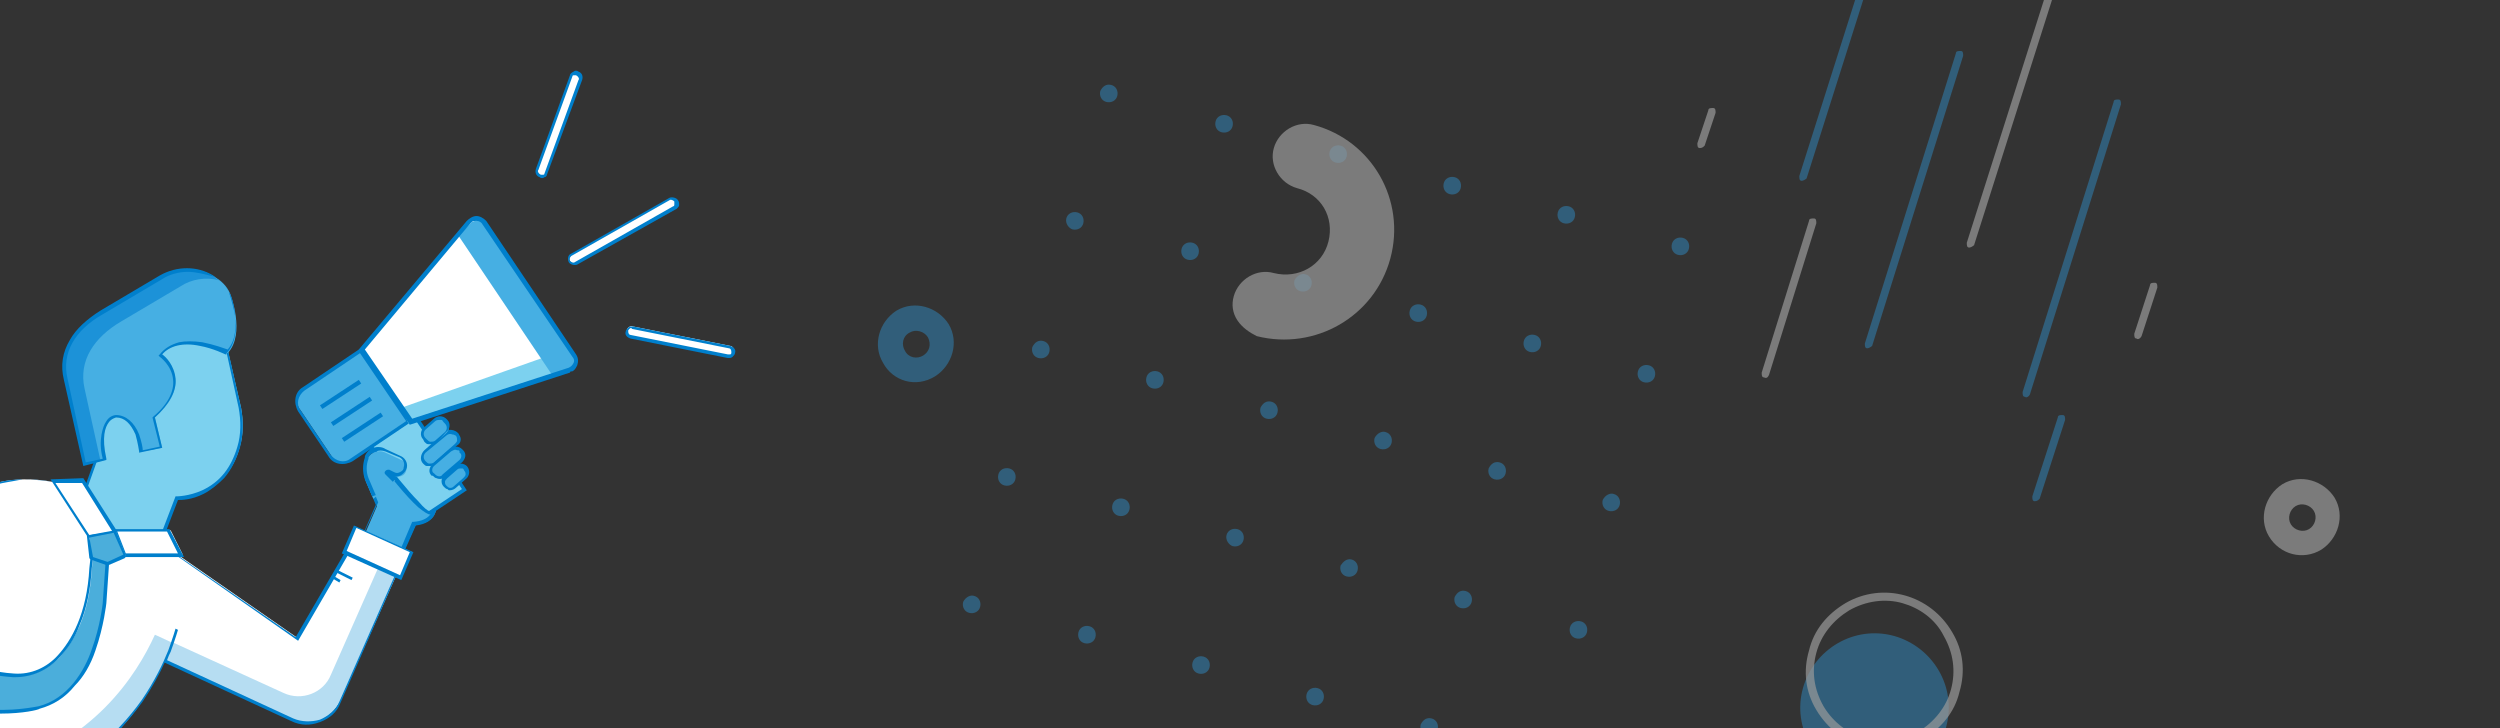 <svg width="206" height="60" viewBox="0 0 206 60" fill="none" xmlns="http://www.w3.org/2000/svg">
<rect x="0" y="0" width="206" height="60" fill="#333333" stroke="none"/>
<g clip-path="url(#clip0_2547_14076)">
<path d="M6.064 43.2L8.064 37.6L7.164 37.3L6.164 31.5L8.664 30.6L9.464 28.5L10.165 28.9L18.364 27.1L19.864 33.6C20.064 34.7 20.064 35.8 19.765 36.8C18.665 41 14.665 41 14.665 41L13.364 44.4L6.064 43.2Z" fill="#7CD1EF"/>
<path d="M13.364 44.6L5.864 43.3L7.864 37.7L7.064 37.4L5.965 31.5L8.464 30.6L9.264 28.5L10.065 28.9L18.364 27L19.864 33.6C20.064 34.7 20.064 35.8 19.765 36.9C19.465 37.9 19.064 38.7 18.465 39.4C17.965 39.9 17.364 40.4 16.765 40.7C15.764 41.2 14.964 41.2 14.665 41.2L13.364 44.6ZM6.165 43.1L13.165 44.3L14.464 40.9H14.565C14.565 40.9 15.565 40.9 16.665 40.4C18.165 39.7 19.064 38.5 19.564 36.8C19.864 35.8 19.864 34.7 19.665 33.6L18.265 27.2L10.065 29L9.464 28.7L8.665 30.7L6.264 31.6L7.264 37.2L8.165 37.5L6.165 43.1Z" fill="#007FCC"/>
<path d="M6.964 38.2L5.464 31.2C4.964 28.8 6.264 26.9 8.464 25.7L13.364 22.8C14.664 22 16.364 22 17.664 22.8C18.164 23.1 18.664 23.5 18.964 24.2C18.964 24.2 20.264 27.5 18.764 29.1C18.764 29.1 14.864 27.2 13.264 29.3C13.264 29.3 16.264 31.3 12.764 34.4L13.364 36.9L11.664 37.2C11.664 37.2 11.464 34.3 9.564 34.3C9.564 34.3 7.964 34.4 8.664 37.9L6.964 38.2Z" fill="#46AFE3"/>
<path d="M18.064 23.1C16.964 22.8 15.764 23 14.864 23.6L9.964 26.5C7.764 27.8 6.464 29.7 6.964 32L8.264 37.9L6.964 38.2L5.464 31.2C4.964 28.8 6.264 26.9 8.464 25.7L13.364 22.8C14.664 22 16.364 22 17.664 22.8C17.764 22.9 17.864 23 18.064 23.1Z" fill="#1C92D8"/>
<path d="M14.465 51.9C14.465 51.9 11.965 63 -0.335 65.8V39.8C-0.335 39.8 3.265 38.7 7.265 40.7L9.465 43.9H13.665L14.065 45.3L24.565 52.6L28.864 45.2L32.965 46.7L28.065 57.7C27.364 59.2 25.665 59.9 24.165 59.2L13.765 54.4" fill="white"/>
<path d="M32.865 46.8L27.965 57.8C27.265 59.3 25.565 60 24.065 59.3L13.565 54.4C12.065 57.9 8.265 63.8 -0.335 65.7V63.4C7.665 61.3 11.265 55.6 12.765 52.3L14.065 52.9H14.165L23.364 57.1C24.864 57.8 26.665 57.1 27.265 55.6L31.465 46.1L32.865 46.8Z" fill="#B6DDF2"/>
<path d="M32.265 39.4L30.265 39.6L31.065 41.7L30.065 44L29.665 44.9L33.065 45.8L34.265 43.2C35.965 43.1 35.965 41.8 35.965 41.8C34.565 41.3 32.965 40 32.265 39.4Z" fill="#46AFE3"/>
<path d="M33.064 46L29.464 45L29.964 43.9L30.964 41.6L30.064 39.4L32.264 39.2C32.964 39.9 34.564 41.1 35.864 41.7H35.964V41.8C35.964 41.8 35.964 42.1 35.764 42.5C35.564 42.8 35.164 43.2 34.264 43.3L33.064 46ZM29.764 44.8L32.864 45.6L33.964 43H34.064C35.464 42.9 35.664 42.1 35.664 41.8C34.364 41.2 32.864 40 32.164 39.3L30.364 39.4L31.164 41.4L30.064 43.8L29.764 44.8Z" fill="#007FCC"/>
<path d="M-0.436 66V39.8H-0.336C-0.336 39.8 0.564 39.5 1.964 39.5C2.764 39.5 3.564 39.6 4.364 39.7C5.364 39.9 6.364 40.2 7.264 40.6L9.364 43.8H13.565L13.964 45.3L24.364 52.5L28.665 45.1L32.965 46.7L28.064 57.9C27.765 58.7 27.165 59.2 26.364 59.5C25.564 59.8 24.765 59.8 23.965 59.4L13.565 54.6C13.165 55.5 12.565 56.6 11.764 57.8C10.464 59.6 8.964 61.2 7.264 62.5C5.064 64.1 2.564 65.2 -0.336 65.9L-0.436 66ZM-0.136 39.9V65.6C6.064 64.1 9.664 60.5 11.665 57.7C12.764 56.1 13.464 54.6 13.864 53.6C14.264 52.5 14.464 51.8 14.464 51.8L14.665 51.9C14.665 51.9 14.464 52.6 14.065 53.7C13.964 53.9 13.864 54.1 13.764 54.4L24.165 59.2C24.864 59.5 25.665 59.5 26.364 59.3C27.064 59 27.665 58.5 27.965 57.8L32.764 46.9L28.864 45.4L24.564 52.8L13.864 45.3L13.464 43.9H9.264L7.064 40.6C5.064 39.6 3.164 39.5 1.864 39.5C0.864 39.7 0.064 39.8 -0.136 39.9Z" fill="#007FCC"/>
<path d="M9.464 43.8L7.364 44.2L4.364 39.7H6.764L9.464 43.8Z" fill="white"/>
<path d="M7.265 44.3L4.165 39.5L6.865 39.4L9.665 43.8L7.265 44.3ZM4.565 39.8L7.365 44.1L9.265 43.8L6.765 39.8H4.565Z" fill="#007FCC"/>
<path d="M9.564 43.7L10.464 45.7H15.065L14.065 43.7H9.564Z" fill="white"/>
<path d="M10.264 45.9L9.264 43.6H13.964L15.164 45.9H10.264ZM9.664 43.8L10.364 45.6H14.664L13.764 43.8H9.664Z" fill="#007FCC"/>
<path d="M8.864 45.3L8.564 49.7C8.564 49.7 7.964 57.1 3.064 58.3C3.064 58.3 0.864 58.8 -1.736 58.5L-2.936 56.8L-1.336 55.2C-1.336 55.2 -0.536 55.6 1.164 55.7C2.564 55.8 3.864 55.2 4.864 54.2C6.064 52.9 7.364 50.7 7.564 46.9L7.764 45.1L8.864 45.3Z" fill="#4BAEDB"/>
<path d="M0.064 58.8C-0.436 58.8 -1.036 58.8 -1.636 58.7C-1.636 58.7 -1.736 58.7 -1.736 58.6L-2.936 56.9C-2.936 56.9 -2.936 56.8 -2.936 56.7L-1.536 55C-1.536 55 -1.436 54.9 -1.336 55C-1.336 55 -0.536 55.4 1.164 55.5C2.564 55.6 3.864 55 4.764 54C5.864 52.8 7.164 50.6 7.364 46.8L7.564 45C7.564 45 7.564 44.9 7.664 44.9H7.764L8.964 45.2C9.064 45.2 9.064 45.3 9.064 45.3L8.764 49.7C8.764 49.7 8.564 51.6 7.864 53.6C7.464 54.8 6.864 55.8 6.164 56.5C5.364 57.5 4.364 58.1 3.264 58.4C3.164 58.5 1.864 58.8 0.064 58.8ZM-1.536 58.4C0.964 58.7 3.064 58.2 3.164 58.2C5.564 57.6 6.964 55.3 7.564 53.5C8.264 51.6 8.464 49.7 8.464 49.7L8.764 45.4L7.764 45.2L7.564 46.8C7.464 48.5 7.164 50.1 6.564 51.5C6.164 52.6 5.564 53.5 4.864 54.2C3.964 55.2 2.664 55.8 1.264 55.8C1.164 55.8 1.164 55.8 1.064 55.8C-0.336 55.7 -1.136 55.5 -1.436 55.3L-2.736 56.8L-1.536 58.4Z" fill="#007FCC"/>
<path d="M7.364 44.2L9.565 43.8L10.364 45.8L8.864 46.5L7.465 46L7.364 44.2Z" fill="#4BAEDB"/>
<path d="M8.865 46.6L7.465 46.1L7.365 46L7.165 44.2C7.165 44.1 7.165 44.1 7.265 44.1L9.465 43.7C9.565 43.7 9.565 43.7 9.565 43.8L10.365 45.8C10.365 45.9 10.365 45.9 10.265 46L8.865 46.6C8.965 46.6 8.865 46.6 8.865 46.6ZM7.665 45.9L8.865 46.3L10.165 45.7L9.365 43.9L7.365 44.3L7.665 45.9Z" fill="#007FCC"/>
<path d="M27.864 47L27.764 47.2L28.964 47.8L29.064 47.6L27.864 47Z" fill="#007FCC"/>
<path d="M27.564 47.5L27.464 47.7L27.964 48L28.064 47.8L27.564 47.5Z" fill="#007FCC"/>
<path d="M44.765 14.5C44.665 14.6 44.565 14.6 44.465 14.5C44.265 14.4 44.165 14.2 44.265 14L47.065 6.3C47.165 6.1 47.365 6 47.565 6.1C47.765 6.2 47.865 6.4 47.765 6.6L44.965 14.3C44.965 14.4 44.865 14.5 44.765 14.5Z" fill="white"/>
<path d="M44.864 14.6C44.764 14.7 44.565 14.7 44.465 14.6C44.164 14.5 44.065 14.2 44.164 13.9L46.965 6.2C46.965 6.1 47.065 6 47.264 5.9C47.364 5.8 47.565 5.8 47.664 5.9C47.965 6 48.065 6.3 47.965 6.6L45.065 14.4C45.065 14.5 44.965 14.6 44.864 14.6ZM47.264 6.2C47.164 6.2 47.164 6.3 47.164 6.3L44.364 14C44.264 14.1 44.364 14.3 44.565 14.4C44.664 14.4 44.764 14.4 44.764 14.4C44.864 14.4 44.864 14.3 44.864 14.3L47.664 6.6C47.764 6.5 47.664 6.3 47.465 6.2C47.364 6.2 47.364 6.2 47.264 6.2Z" fill="#007FCC"/>
<path d="M60.264 29.3C60.164 29.3 60.065 29.4 59.965 29.3L51.965 27.7C51.764 27.7 51.565 27.4 51.664 27.2C51.664 27 51.965 26.8 52.164 26.9L60.164 28.5C60.364 28.5 60.565 28.8 60.465 29C60.465 29.1 60.364 29.2 60.264 29.3Z" fill="white"/>
<path d="M60.364 29.4C60.264 29.5 60.164 29.5 59.964 29.5L51.964 27.9C51.664 27.8 51.464 27.6 51.564 27.3C51.564 27.2 51.664 27.1 51.764 27C51.864 26.9 51.964 26.9 52.164 26.9L60.164 28.5C60.464 28.6 60.664 28.8 60.564 29.1C60.564 29.2 60.464 29.3 60.364 29.4ZM51.864 27.1C51.764 27.2 51.764 27.2 51.764 27.3C51.764 27.5 51.864 27.6 51.964 27.6L59.964 29.2C60.064 29.2 60.064 29.2 60.164 29.2C60.264 29.2 60.264 29.1 60.264 29C60.264 28.8 60.164 28.7 60.064 28.7L52.064 27.1C52.064 27 51.964 27 51.864 27.1Z" fill="#007FCC"/>
<path d="M47.465 21.7C47.264 21.8 47.065 21.7 46.965 21.5C46.864 21.3 46.965 21.1 47.065 21L55.164 16.4C55.364 16.3 55.565 16.4 55.664 16.6C55.764 16.8 55.664 17 55.565 17.1L47.465 21.7Z" fill="white"/>
<path d="M47.565 21.8C47.364 21.9 46.965 21.8 46.864 21.6C46.764 21.4 46.764 21 47.065 20.9L55.164 16.3C55.364 16.2 55.764 16.3 55.864 16.5C55.965 16.6 55.965 16.8 55.965 16.9C55.965 17 55.864 17.1 55.764 17.2L47.565 21.8ZM47.364 21.6L55.465 17C55.565 17 55.565 16.9 55.565 16.8C55.565 16.7 55.565 16.6 55.565 16.6C55.465 16.5 55.264 16.4 55.164 16.5L47.065 21.1C46.965 21.2 46.864 21.4 46.965 21.5C47.065 21.6 47.264 21.7 47.364 21.6Z" fill="#007FCC"/>
<path d="M33.965 45.5L29.265 43.4L28.364 45.5L33.065 47.6L33.965 45.5Z" fill="white"/>
<path d="M33.065 47.8L28.165 45.6L29.165 43.3L34.065 45.5L33.065 47.8ZM28.565 45.4L32.965 47.4L33.765 45.5L29.364 43.5L28.565 45.4Z" fill="#007FCC"/>
<path d="M34.164 34.3L38.264 40.3L35.464 42.2C35.464 42.2 34.664 42.4 30.464 36.8L34.164 34.3Z" fill="#7CD1EF"/>
<path d="M38.464 40.4L35.464 42.4C35.264 42.4 34.964 42.2 34.464 41.8C33.464 40.9 32.164 39.3 30.364 36.9L30.264 36.8L34.264 34.1L38.464 40.4ZM35.364 42.1L38.064 40.3L34.164 34.5L30.764 36.8C32.364 38.9 33.564 40.4 34.464 41.3C34.964 41.9 35.264 42.1 35.364 42.1Z" fill="#007FCC"/>
<path d="M28.964 37.9L33.764 34.7L29.864 28.8L25.064 32C24.464 32.4 24.264 33.2 24.764 33.8L27.264 37.5C27.564 38.1 28.364 38.3 28.964 37.9Z" fill="#46AFE3"/>
<path d="M33.965 34.7L29.064 38C28.364 38.4 27.465 38.3 27.064 37.6L24.564 33.9C24.165 33.2 24.265 32.3 24.965 31.9L29.864 28.6L33.965 34.7ZM25.064 32.2C24.564 32.6 24.364 33.3 24.765 33.8L27.265 37.5C27.665 38 28.364 38.2 28.864 37.8L33.465 34.7L29.665 29.1L25.064 32.2Z" fill="#007FCC"/>
<path d="M29.764 28.8L33.764 34.8L46.864 30.5C47.364 30.3 47.564 29.7 47.264 29.3L39.864 18.4C39.564 18 38.864 17.9 38.564 18.3L29.764 28.8Z" fill="white"/>
<path d="M33.465 34.5L33.664 34.9L46.664 30.6C47.164 30.4 47.364 29.8 47.065 29.4L46.664 28.8L33.065 33.6L33.465 34.5Z" fill="#7CD1EF"/>
<path d="M29.564 31.3L26.364 33.4L26.564 33.7L29.765 31.6L29.564 31.3Z" fill="#007FCC"/>
<path d="M30.464 32.7L27.264 34.8L27.464 35.1L30.664 33L30.464 32.7Z" fill="#007FCC"/>
<path d="M31.364 34L28.165 36.1L28.364 36.4L31.565 34.3L31.364 34Z" fill="#007FCC"/>
<path d="M47.564 29.7L47.064 30.4L45.564 31L37.764 19.4L38.864 18.3L39.664 18L47.564 29.7Z" fill="#46AFE3"/>
<path d="M46.965 30.7L33.764 35L29.564 28.8L38.465 18.2C38.664 18 38.965 17.8 39.264 17.8C39.565 17.8 39.864 18 40.065 18.2L47.465 29.2C47.664 29.5 47.664 29.8 47.565 30.1C47.465 30.3 47.364 30.5 47.164 30.6C47.065 30.6 46.965 30.6 46.965 30.7ZM38.764 18.4L30.064 28.8L33.965 34.5L46.864 30.3C47.065 30.2 47.164 30.1 47.264 29.9C47.364 29.7 47.264 29.5 47.164 29.4L39.764 18.5C39.664 18.3 39.465 18.2 39.264 18.2C39.164 18.2 38.965 18.2 38.864 18.3L38.764 18.4Z" fill="#007FCC"/>
<path d="M32.564 39.6C32.364 39.5 32.064 39.1 31.964 39.1V39C31.964 39 32.064 38.9 32.064 39L32.464 39.2C32.864 39.4 33.364 39.2 33.464 38.8C33.564 38.4 33.464 38 33.064 37.9L31.764 37.3C31.164 37 30.464 37.3 30.164 37.9V38C29.964 38.6 29.964 39.2 30.164 39.7L30.764 41.1" fill="#46AFE3"/>
<path d="M30.665 40.9L30.065 39.5C29.865 38.9 29.865 38.3 30.065 37.7V37.6C30.165 37.3 30.465 37 30.765 36.9C31.065 36.8 31.465 36.8 31.765 37L33.065 37.6C33.465 37.8 33.665 38.3 33.465 38.7C33.365 38.9 33.165 39.1 32.965 39.2C32.765 39.3 32.465 39.3 32.265 39.2L32.065 39C32.165 39.1 32.365 39.3 32.565 39.5L32.365 39.7C32.365 39.7 31.865 39.2 31.765 39.1C31.665 39 31.665 38.9 31.765 38.8C31.865 38.7 31.965 38.7 32.065 38.7L32.465 38.9C32.665 39 32.765 39 32.965 38.9C33.165 38.8 33.265 38.7 33.265 38.5C33.365 38.2 33.265 37.9 32.965 37.7L31.765 37.2C31.465 37.1 31.265 37.1 30.965 37.2C30.665 37.3 30.465 37.5 30.365 37.7V37.8C30.165 38.3 30.165 38.9 30.365 39.4L30.965 40.8L30.665 40.9Z" fill="#007FCC"/>
<path d="M34.964 38.1C34.764 37.8 34.764 37.4 35.064 37.2L36.764 35.7C37.064 35.5 37.464 35.5 37.664 35.8C37.864 36.1 37.864 36.5 37.564 36.7L35.764 38.2C35.564 38.4 35.164 38.4 34.964 38.1Z" fill="#46AFE3"/>
<path d="M35.164 38.4C35.065 38.4 34.965 38.3 34.864 38.2C34.565 37.9 34.664 37.4 34.965 37.1L36.664 35.6C36.965 35.3 37.465 35.4 37.764 35.7C37.864 35.9 37.965 36 37.965 36.2C37.965 36.4 37.864 36.6 37.664 36.7L35.965 38.2C35.764 38.3 35.664 38.4 35.465 38.4C35.264 38.4 35.164 38.4 35.164 38.4ZM37.264 35.8C37.065 35.7 36.864 35.8 36.764 35.9L35.065 37.3C34.864 37.5 34.864 37.8 35.065 38C35.164 38.1 35.264 38.2 35.364 38.2C35.465 38.2 35.664 38.2 35.764 38.1L37.465 36.6C37.565 36.5 37.664 36.4 37.664 36.3C37.664 36.2 37.664 36 37.565 35.9C37.364 35.8 37.364 35.8 37.264 35.8Z" fill="#007FCC"/>
<path d="M35.764 39.2C35.465 38.9 35.565 38.5 35.764 38.3L37.164 37.1C37.364 36.9 37.764 36.9 37.965 37.2H38.065C38.264 37.4 38.264 37.8 37.965 38L36.565 39.2C36.364 39.4 35.965 39.4 35.764 39.2Z" fill="#46AFE3"/>
<path d="M35.964 39.4C35.864 39.4 35.764 39.3 35.664 39.2H35.564C35.264 38.9 35.364 38.5 35.664 38.2L37.064 37C37.164 36.9 37.364 36.8 37.564 36.8C37.764 36.8 37.964 36.9 38.064 37L38.164 37.1C38.464 37.4 38.364 37.8 38.064 38.1L36.664 39.3C36.464 39.5 36.164 39.5 35.964 39.4ZM37.664 37.1C37.464 37 37.364 37.1 37.164 37.2L35.764 38.4C35.564 38.6 35.564 38.9 35.764 39L35.864 39.1C36.064 39.3 36.364 39.3 36.464 39.1L37.864 37.9C38.064 37.7 38.064 37.4 37.864 37.3V37.2C37.864 37.1 37.764 37.1 37.664 37.1Z" fill="#007FCC"/>
<path d="M36.664 40.1C36.465 39.9 36.465 39.5 36.764 39.3L37.565 38.6C37.764 38.4 38.164 38.4 38.364 38.7C38.565 38.9 38.565 39.3 38.264 39.5L37.465 40.2C37.264 40.3 36.864 40.3 36.664 40.1Z" fill="#46AFE3"/>
<path d="M36.864 40.3C36.764 40.3 36.664 40.2 36.564 40.1C36.264 39.8 36.364 39.3 36.664 39.1L37.464 38.4C37.564 38.3 37.764 38.2 37.964 38.2C38.164 38.2 38.364 38.3 38.464 38.4C38.564 38.5 38.664 38.7 38.664 38.9C38.664 39.1 38.564 39.3 38.464 39.4L37.564 40.2C37.464 40.3 37.264 40.4 37.064 40.4C36.964 40.4 36.964 40.4 36.864 40.3ZM38.064 38.6H37.964C37.864 38.6 37.764 38.6 37.664 38.7L36.864 39.4C36.764 39.5 36.664 39.6 36.664 39.7C36.664 39.8 36.664 39.9 36.764 40C36.864 40.1 36.964 40.2 37.064 40.2C37.164 40.2 37.264 40.2 37.364 40.1L38.164 39.4C38.264 39.3 38.364 39.2 38.364 39.1C38.364 39 38.364 38.9 38.264 38.8C38.164 38.6 38.164 38.6 38.064 38.6Z" fill="#007FCC"/>
<path d="M35.064 36.3L34.964 36.2C34.764 35.9 34.764 35.6 35.064 35.3L35.864 34.6C36.164 34.4 36.464 34.4 36.764 34.7L36.864 34.8C37.064 35.1 37.064 35.4 36.764 35.7L35.964 36.4C35.664 36.6 35.264 36.5 35.064 36.3Z" fill="#46AFE3"/>
<path d="M35.264 36.6C35.164 36.6 35.065 36.5 34.965 36.4L34.864 36.2C34.565 35.9 34.664 35.4 34.965 35.2L35.764 34.5C35.864 34.4 36.065 34.3 36.264 34.3C36.465 34.3 36.664 34.4 36.764 34.5L36.864 34.6C37.164 34.9 37.065 35.4 36.764 35.6L36.065 36.4C35.965 36.5 35.764 36.6 35.565 36.6C35.465 36.6 35.364 36.6 35.264 36.6ZM36.364 34.6H36.264C36.164 34.6 35.965 34.6 35.864 34.7L35.065 35.4C34.864 35.6 34.864 35.9 35.065 36.1L35.164 36.2C35.264 36.3 35.364 36.4 35.465 36.4C35.565 36.4 35.764 36.4 35.864 36.3L36.664 35.6C36.864 35.4 36.864 35.1 36.664 34.9L36.565 34.8C36.465 34.7 36.465 34.6 36.364 34.6Z" fill="#007FCC"/>
<path d="M6.865 38.4L5.265 31.3C4.965 30.1 5.165 29 5.765 28C6.265 27.1 7.165 26.3 8.265 25.6L13.165 22.7C14.565 21.9 16.265 21.9 17.564 22.7C18.165 23.1 18.665 23.5 18.864 24.1C18.864 24.1 19.165 24.9 19.364 26C19.465 26.6 19.465 27.2 19.364 27.6C19.265 28.2 19.064 28.7 18.665 29.1V29.2H18.564C18.564 29.2 17.564 28.7 16.465 28.5C15.065 28.2 13.964 28.5 13.364 29.2C13.665 29.4 14.364 30.1 14.464 31.2C14.565 32.2 13.964 33.3 12.764 34.4L13.364 36.9L11.464 37.3V37.2C11.464 37.2 11.364 36.5 11.165 35.8C10.764 34.9 10.264 34.4 9.565 34.4C9.565 34.4 9.165 34.5 8.965 34.8C8.665 35.2 8.365 36 8.765 37.8V37.9L6.865 38.4ZM15.464 22.4C14.764 22.4 13.964 22.6 13.364 23L8.465 25.9C6.165 27.2 5.065 29.1 5.565 31.2L7.065 38.1L8.465 37.8C8.265 37 8.265 36.4 8.365 35.8C8.465 35.3 8.565 35 8.765 34.7C9.065 34.2 9.565 34.2 9.565 34.2C10.364 34.2 11.065 34.8 11.464 35.8C11.665 36.4 11.764 36.9 11.764 37.1L13.165 36.8L12.565 34.4L12.665 34.3C13.864 33.3 14.364 32.2 14.264 31.3C14.165 30.1 13.165 29.4 13.165 29.4L13.065 29.3L13.165 29.2C13.565 28.7 14.065 28.4 14.764 28.2C15.264 28.1 15.964 28.1 16.665 28.2C17.665 28.4 18.465 28.7 18.765 28.8C19.465 28 19.465 26.8 19.364 25.9C19.265 24.9 18.965 24.1 18.864 24.1C18.665 23.6 18.265 23.1 17.665 22.8C16.864 22.6 16.165 22.4 15.464 22.4Z" fill="#007FCC"/>
<g opacity="0.5">
<path opacity="0.7" d="M80.264 49.1C80.664 49.2 80.864 49.6 80.764 50C80.664 50.4 80.264 50.6 79.864 50.5C79.464 50.4 79.264 50 79.364 49.6C79.564 49.2 79.964 49 80.264 49.1Z" fill="#2DAFFD"/>
<path opacity="0.7" d="M83.164 38.6C83.564 38.7 83.764 39.1 83.664 39.5C83.564 39.9 83.164 40.1 82.764 40C82.364 39.9 82.164 39.5 82.264 39.1C82.364 38.7 82.764 38.5 83.164 38.6Z" fill="#2DAFFD"/>
<path opacity="0.7" d="M85.964 28.1C86.364 28.2 86.564 28.6 86.464 29C86.364 29.4 85.964 29.6 85.564 29.5C85.164 29.4 84.964 29 85.064 28.6C85.264 28.2 85.564 28 85.964 28.1Z" fill="#2DAFFD"/>
<path opacity="0.7" d="M88.364 18.9C88.764 19 89.164 18.8 89.264 18.4C89.364 18 89.164 17.6 88.764 17.5C88.364 17.4 87.964 17.6 87.864 18C87.764 18.4 88.064 18.8 88.364 18.9Z" fill="#2DAFFD"/>
<path opacity="0.7" d="M91.564 7C91.964 7.1 92.164 7.5 92.064 7.9C91.964 8.3 91.564 8.5 91.164 8.4C90.764 8.3 90.564 7.9 90.664 7.5C90.864 7.1 91.164 6.9 91.564 7Z" fill="#2DAFFD"/>
<path opacity="0.7" d="M89.764 51.6C90.164 51.7 90.364 52.1 90.264 52.5C90.164 52.9 89.764 53.1 89.364 53C88.964 52.9 88.764 52.5 88.864 52.1C88.964 51.7 89.364 51.5 89.764 51.6Z" fill="#2DAFFD"/>
<path opacity="0.7" d="M92.564 41.1C92.964 41.2 93.164 41.6 93.064 42C92.964 42.4 92.564 42.6 92.164 42.5C91.764 42.4 91.564 42 91.664 41.6C91.764 41.2 92.164 41 92.564 41.1Z" fill="#2DAFFD"/>
<path opacity="0.7" d="M95.364 30.6C95.764 30.7 95.964 31.1 95.864 31.5C95.764 31.9 95.364 32.1 94.964 32C94.564 31.9 94.364 31.5 94.464 31.1C94.564 30.7 94.964 30.5 95.364 30.6Z" fill="#2DAFFD"/>
<path opacity="0.7" d="M97.864 21.4C98.264 21.5 98.664 21.3 98.764 20.9C98.864 20.5 98.664 20.1 98.264 20C97.864 19.9 97.464 20.1 97.364 20.5C97.264 20.9 97.464 21.3 97.864 21.4Z" fill="#2DAFFD"/>
<path opacity="0.7" d="M100.664 10.9C101.064 11 101.464 10.8 101.564 10.4C101.664 10 101.464 9.6 101.064 9.5C100.664 9.4 100.264 9.6 100.164 10C100.064 10.4 100.264 10.8 100.664 10.9Z" fill="#2DAFFD"/>
<path opacity="0.7" d="M98.764 55.5C99.164 55.6 99.564 55.4 99.664 55C99.764 54.6 99.564 54.2 99.164 54.1C98.764 54 98.364 54.2 98.264 54.6C98.164 55 98.364 55.4 98.764 55.5Z" fill="#2DAFFD"/>
<path opacity="0.7" d="M101.564 45C101.964 45.1 102.364 44.9 102.464 44.5C102.564 44.1 102.364 43.7 101.964 43.6C101.564 43.5 101.164 43.7 101.064 44.1C100.964 44.5 101.264 44.9 101.564 45Z" fill="#2DAFFD"/>
<path opacity="0.7" d="M104.764 33.1C105.164 33.2 105.364 33.6 105.264 34C105.164 34.4 104.764 34.6 104.364 34.5C103.964 34.4 103.764 34 103.864 33.6C104.064 33.2 104.364 33 104.764 33.1Z" fill="#2DAFFD"/>
<path opacity="0.7" d="M107.564 22.6C107.964 22.7 108.164 23.1 108.064 23.5C107.964 23.9 107.564 24.1 107.164 24C106.764 23.9 106.564 23.5 106.664 23.1C106.864 22.7 107.264 22.5 107.564 22.6Z" fill="#2DAFFD"/>
<path opacity="0.7" d="M110.464 12C110.864 12.1 111.064 12.5 110.964 12.9C110.864 13.3 110.464 13.5 110.064 13.4C109.664 13.3 109.464 12.9 109.564 12.5C109.664 12.1 110.064 11.9 110.464 12Z" fill="#2DAFFD"/>
<path opacity="0.7" d="M108.564 56.7C108.964 56.8 109.164 57.2 109.064 57.6C108.964 58 108.564 58.2 108.164 58.1C107.764 58 107.564 57.6 107.664 57.2C107.764 56.8 108.164 56.6 108.564 56.7Z" fill="#2DAFFD"/>
<path opacity="0.7" d="M111.364 46.1C111.764 46.2 111.964 46.6 111.864 47C111.764 47.4 111.364 47.6 110.964 47.5C110.564 47.4 110.364 47 110.464 46.6C110.664 46.3 110.964 46 111.364 46.1Z" fill="#2DAFFD"/>
<path opacity="0.7" d="M114.164 35.6C114.564 35.7 114.764 36.1 114.664 36.5C114.564 36.9 114.164 37.1 113.764 37C113.364 36.9 113.164 36.5 113.264 36.1C113.464 35.7 113.864 35.5 114.164 35.6Z" fill="#2DAFFD"/>
<path opacity="0.7" d="M116.664 26.5C117.064 26.6 117.464 26.4 117.564 26C117.664 25.6 117.464 25.2 117.064 25.1C116.664 25 116.264 25.2 116.164 25.6C116.064 26 116.264 26.4 116.664 26.5Z" fill="#2DAFFD"/>
<path opacity="0.7" d="M119.864 14.6C120.264 14.7 120.464 15.1 120.364 15.5C120.264 15.9 119.864 16.1 119.464 16C119.064 15.9 118.864 15.5 118.964 15.1C119.064 14.7 119.464 14.5 119.864 14.6Z" fill="#2DAFFD"/>
<path opacity="0.7" d="M117.964 59.2C118.364 59.3 118.564 59.7 118.464 60.1C118.364 60.5 117.964 60.7 117.564 60.6C117.164 60.5 116.964 60.1 117.064 59.7C117.264 59.3 117.564 59.1 117.964 59.2Z" fill="#2DAFFD"/>
<path opacity="0.7" d="M120.764 48.7C121.164 48.8 121.364 49.2 121.264 49.6C121.164 50 120.764 50.2 120.364 50.1C119.964 50 119.764 49.6 119.864 49.2C120.064 48.8 120.364 48.6 120.764 48.7Z" fill="#2DAFFD"/>
<path opacity="0.7" d="M123.564 38.1C123.964 38.2 124.164 38.6 124.064 39C123.964 39.4 123.564 39.6 123.164 39.5C122.764 39.4 122.564 39 122.664 38.6C122.864 38.2 123.164 38 123.564 38.1Z" fill="#2DAFFD"/>
<path opacity="0.7" d="M126.064 29C126.464 29.1 126.864 28.9 126.964 28.5C127.064 28.1 126.864 27.7 126.464 27.6C126.064 27.5 125.664 27.7 125.564 28.1C125.464 28.5 125.664 28.9 126.064 29Z" fill="#2DAFFD"/>
<path opacity="0.7" d="M128.864 18.4C129.264 18.5 129.664 18.3 129.764 17.9C129.864 17.5 129.664 17.1 129.264 17C128.864 16.9 128.464 17.1 128.364 17.5C128.264 17.9 128.464 18.3 128.864 18.4Z" fill="#2DAFFD"/>
<path opacity="0.7" d="M129.864 52.6C130.264 52.7 130.664 52.5 130.764 52.1C130.864 51.7 130.664 51.3 130.264 51.2C129.864 51.1 129.464 51.3 129.364 51.7C129.264 52.1 129.464 52.5 129.864 52.6Z" fill="#2DAFFD"/>
<path opacity="0.7" d="M132.964 40.7C133.364 40.8 133.564 41.2 133.464 41.6C133.364 42 132.964 42.2 132.564 42.1C132.164 42 131.964 41.6 132.064 41.2C132.264 40.8 132.664 40.6 132.964 40.7Z" fill="#2DAFFD"/>
<path opacity="0.7" d="M135.864 30.1C136.264 30.2 136.464 30.6 136.364 31C136.264 31.4 135.864 31.6 135.464 31.5C135.064 31.4 134.864 31 134.964 30.6C135.064 30.2 135.464 30 135.864 30.1Z" fill="#2DAFFD"/>
<path opacity="0.7" d="M138.664 19.6C139.064 19.7 139.264 20.1 139.164 20.5C139.064 20.9 138.664 21.1 138.264 21C137.864 20.9 137.664 20.5 137.764 20.1C137.864 19.7 138.264 19.5 138.664 19.6Z" fill="#2DAFFD"/>
<path opacity="0.7" d="M162.264 20.4C162.064 20.4 162.064 20.2 162.064 20L169.564 -3.6C169.564 -3.8 169.764 -3.8 169.964 -3.8C170.164 -3.8 170.164 -3.6 170.164 -3.4L162.664 20.2C162.564 20.3 162.364 20.4 162.264 20.4Z" fill="white"/>
<path opacity="0.7" d="M153.864 28.7C153.664 28.7 153.664 28.5 153.664 28.3L161.164 4.4C161.164 4.2 161.364 4.2 161.564 4.2C161.764 4.2 161.764 4.4 161.764 4.6L154.264 28.5C154.164 28.6 153.964 28.7 153.864 28.7Z" fill="#2DAFFD"/>
<path opacity="0.7" d="M166.864 32.7C166.664 32.7 166.664 32.5 166.664 32.3L174.164 8.4C174.164 8.2 174.364 8.2 174.564 8.2C174.764 8.2 174.764 8.4 174.764 8.6L167.264 32.5C167.164 32.7 166.964 32.8 166.864 32.7Z" fill="#2DAFFD"/>
<path opacity="0.7" d="M145.364 31.1C145.164 31.1 145.164 30.9 145.164 30.7L149.064 18.2C149.064 18 149.264 18 149.464 18C149.664 18 149.664 18.2 149.664 18.4L145.764 30.9C145.664 31.1 145.564 31.2 145.364 31.1Z" fill="white"/>
<path opacity="0.7" d="M167.664 41.3C167.464 41.3 167.464 41.1 167.464 40.9L169.564 34.4C169.564 34.2 169.764 34.2 169.964 34.2C170.164 34.2 170.164 34.4 170.164 34.6L168.064 41.1C167.964 41.2 167.864 41.3 167.664 41.3Z" fill="#2DAFFD"/>
<path opacity="0.7" d="M148.464 14.9C148.264 14.9 148.264 14.7 148.264 14.5L153.464 -1.9C153.464 -2.1 153.664 -2.1 153.864 -2.1C154.064 -2.1 154.064 -1.9 154.064 -1.7L148.864 14.7C148.764 14.8 148.564 14.9 148.464 14.9Z" fill="#2DAFFD"/>
<path opacity="0.7" d="M176.064 27.9C175.864 27.9 175.864 27.7 175.864 27.5L177.164 23.5C177.164 23.3 177.364 23.3 177.564 23.3C177.764 23.3 177.764 23.5 177.764 23.7L176.464 27.7C176.364 27.9 176.164 28 176.064 27.9Z" fill="white"/>
<path opacity="0.7" d="M140.064 12.2C139.864 12.2 139.864 12 139.864 11.8L140.764 9.1C140.764 8.9 140.964 8.9 141.164 8.9C141.364 8.9 141.364 9.1 141.364 9.3L140.464 12C140.364 12.1 140.264 12.2 140.064 12.2Z" fill="white"/>
<path opacity="0.7" d="M152.864 64.2C156.164 65.1 159.464 63.1 160.364 59.9C161.264 56.6 159.264 53.3 156.064 52.4C152.764 51.5 149.464 53.5 148.564 56.7C147.664 59.9 149.564 63.3 152.864 64.2Z" fill="#2DAFFD"/>
<path opacity="0.7" d="M153.564 61.5C151.964 61.1 150.564 60 149.664 58.5C148.764 57 148.564 55.3 149.064 53.6C149.464 51.9 150.564 50.6 152.064 49.7C155.164 47.9 159.064 49 160.864 52.1C161.764 53.6 161.964 55.3 161.464 57C161.064 58.7 159.964 60 158.464 60.9C156.964 61.8 155.164 61.9 153.564 61.5ZM156.764 49.7C155.364 49.3 153.764 49.5 152.364 50.3C151.064 51.1 150.064 52.3 149.664 53.8C149.264 55.3 149.464 56.8 150.264 58.2C151.864 60.9 155.364 61.9 158.064 60.3C159.364 59.5 160.364 58.3 160.764 56.8C161.164 55.3 160.964 53.8 160.164 52.4C159.464 51 158.164 50.1 156.764 49.7Z" fill="white"/>
<path opacity="0.7" d="M101.964 26.4C101.564 25.8 101.464 25.1 101.664 24.4C102.064 23 103.564 22.1 104.964 22.5C106.964 23 108.964 21.9 109.464 19.9C109.964 17.9 108.864 16 106.864 15.5C105.464 15.1 104.564 13.6 104.964 12.2C105.364 10.8 106.864 9.9 108.264 10.3C113.064 11.6 115.864 16.5 114.564 21.3C113.264 26.1 108.364 28.9 103.564 27.7C102.964 27.4 102.364 27 101.964 26.4Z" fill="white"/>
<path opacity="0.7" d="M186.964 44.2C186.064 42.7 186.664 40.8 188.064 39.9C189.564 39 191.464 39.6 192.364 41C193.264 42.5 192.664 44.4 191.264 45.3C189.764 46.2 187.864 45.7 186.964 44.2ZM190.664 42.1C190.364 41.6 189.664 41.4 189.164 41.7C188.664 42 188.464 42.7 188.764 43.2C189.064 43.7 189.764 43.9 190.264 43.6C190.764 43.3 190.964 42.6 190.664 42.1Z" fill="white"/>
<path opacity="0.7" d="M72.764 29.9C71.864 28.4 72.464 26.5 73.864 25.6C75.364 24.7 77.264 25.3 78.164 26.7C79.064 28.2 78.464 30.1 77.064 31C75.464 32 73.564 31.4 72.764 29.9ZM76.464 27.8C76.164 27.3 75.464 27.1 74.964 27.4C74.364 27.7 74.264 28.4 74.564 28.9C74.864 29.5 75.564 29.6 76.064 29.3C76.564 29 76.764 28.4 76.464 27.8Z" fill="#2DAFFD"/>
</g>
</g>
<defs>
<clipPath id="clip0_2547_14076">
<rect width="206" height="60" fill="white"/>
</clipPath>
</defs>
</svg>
